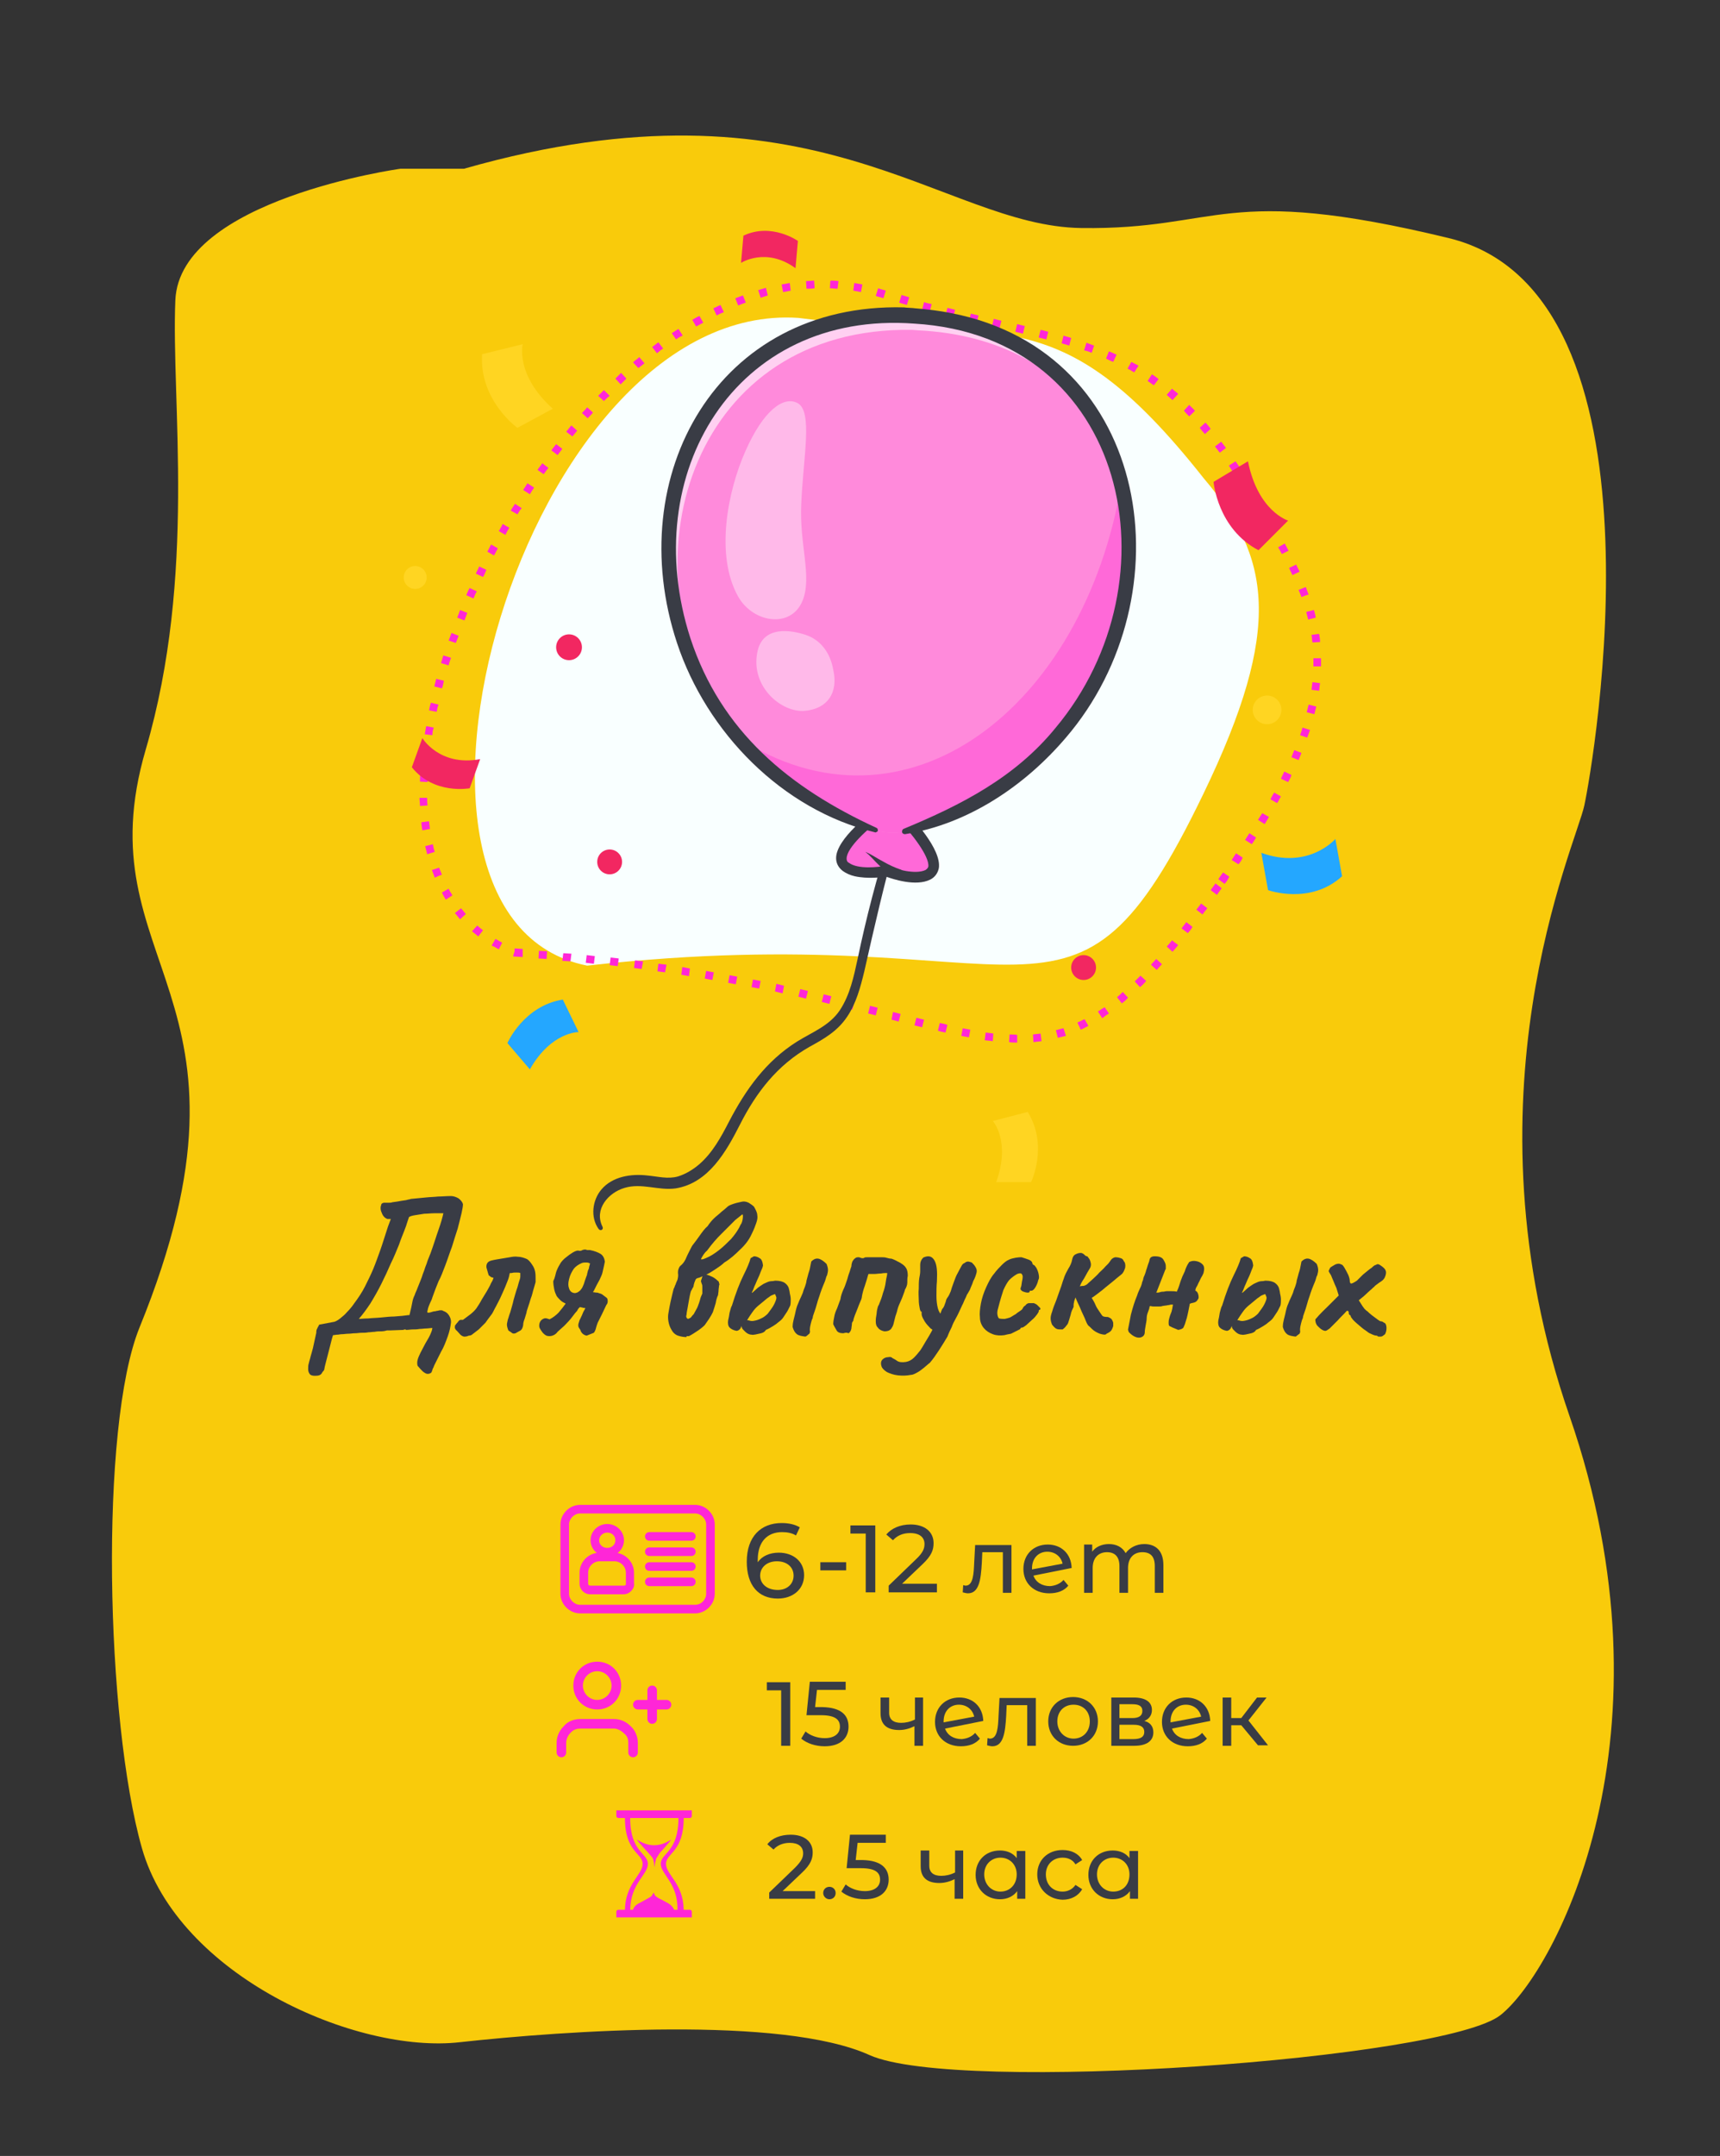 <?xml version="1.0" encoding="UTF-8"?> <!-- Generator: Adobe Illustrator 27.1.1, SVG Export Plug-In . SVG Version: 6.00 Build 0) --> <svg xmlns="http://www.w3.org/2000/svg" xmlns:xlink="http://www.w3.org/1999/xlink" id="_Слой_1_копия_" x="0px" y="0px" viewBox="0 0 360 451" style="enable-background:new 0 0 360 451;" xml:space="preserve"><rect x="0" y="0" width="360" height="451" fill="#333333" stroke="none"/> <style type="text/css"> .st0{fill:#F9CB0B;} .st1{fill:#F9FFFF;} .st2{fill:#FF26D7;} .st3{clip-path:url(#SVGID_00000126291257429741389890000013898487970952526782_);} .st4{clip-path:url(#SVGID_00000163062045358127530580000002736543345923610768_);} .st5{clip-path:url(#SVGID_00000059992834240995790780000015368908564645566849_);} .st6{fill:#393C45;} .st7{fill:#FF69D8;} .st8{fill:#FF8ADB;} .st9{opacity:0.6;} .st10{fill:#FFFFFF;} .st11{opacity:0.4;} .st12{fill:#F22761;} .st13{fill:#FFD522;} .st14{fill:#24A7FF;} </style> <path class="st0" d="M83.8,35.3c0,0-46.2,6.4-47.1,27.5s4.5,57.5-6.2,94c-13.3,45.4,27.4,50.5-1.3,120.9 c-8.4,20.7-7.1,82.2,0.5,108.9c7.6,26.7,44.8,43.1,66.6,40.6c21.8-2.4,67.4-5.6,85.7,2.7c18.3,8.2,120.5,0.9,132.1-8.4 s37.5-58.6,14.4-125.3s1.3-119.3,3.1-127.7c1.8-8.3,19.1-107.2-28.4-118.7s-47.6-1.7-76.9-2.1S170.4,14.4,97.1,35.3H83.8L83.8,35.3z "></path> <g> <path class="st1" d="M251.9,166c-28,58.1-34,25.3-129,36c-50-9.9-13.1-139.3,44.2-135.5c42.2,5.6,53.9-5.6,84.8,33.5 C265.9,116.5,268.7,131.2,251.9,166z"></path> <path class="st2" d="M212.9,218.1c-0.6,0-1.1,0-1.7-0.1l0.1-1.6c0.6,0,1.1,0,1.6,0.1L212.9,218.1L212.9,218.1z M216.3,218l-0.1-1.6 c0.5-0.1,1.1-0.1,1.6-0.2l0.2,1.6C217.4,217.9,216.9,217.9,216.3,218L216.3,218z M207.8,217.8c-0.6-0.1-1.1-0.1-1.7-0.2l0.2-1.6 c0.6,0.1,1.1,0.1,1.6,0.2L207.8,217.8L207.8,217.8z M221.4,217.1l-0.4-1.6c0.5-0.1,1-0.3,1.6-0.4l0.5,1.6 C222.5,216.8,221.9,217,221.4,217.1L221.4,217.1z M202.8,217c-0.5-0.1-1.1-0.2-1.6-0.3l0.3-1.6c0.6,0.1,1.1,0.2,1.6,0.3L202.8,217 L202.8,217z M197.9,216c-0.5-0.1-1.1-0.2-1.6-0.4l0.4-1.6c0.6,0.1,1.1,0.2,1.6,0.4L197.9,216L197.9,216z M226.2,215.4l-0.7-1.5 c0.5-0.2,1-0.5,1.5-0.7l0.8,1.4C227.2,214.9,226.7,215.2,226.2,215.4L226.2,215.4z M193,214.9l-1.6-0.4l0.4-1.6l1.6,0.4L193,214.9 L193,214.9z M188.1,213.7l-1.5-0.4l0.3-1.6l1.6,0.4L188.1,213.7L188.1,213.7z M230.7,213l-0.9-1.4c0.4-0.3,0.9-0.6,1.4-0.9l0.9,1.3 C231.6,212.3,231.2,212.6,230.7,213L230.7,213z M183.3,212.4l-1.6-0.4l0.4-1.6l1.6,0.4L183.3,212.4z M178.4,211.2l-1.6-0.4l0.4-1.6 l1.6,0.4L178.4,211.2z M173.6,210l-1.6-0.4l0.4-1.6l1.6,0.4L173.6,210L173.6,210z M234.8,209.9l-1-1.3c0.4-0.3,0.8-0.7,1.2-1.1 l1.1,1.2C235.7,209.2,235.2,209.6,234.8,209.9L234.8,209.9z M168.7,208.9l-1.6-0.4l0.4-1.6l1.6,0.4L168.7,208.9z M163.8,207.8 l-1.6-0.4l0.3-1.6l1.6,0.4L163.8,207.8L163.8,207.8z M158.9,206.8l-1.6-0.3l0.3-1.6l1.6,0.3L158.9,206.8L158.9,206.8z M238.6,206.5 l-1.1-1.2c0.4-0.4,0.8-0.8,1.2-1.2l1.2,1.1C239.4,205.8,239,206.2,238.6,206.5L238.6,206.5z M154,205.9l-1.6-0.3l0.3-1.6l1.6,0.3 L154,205.9L154,205.9z M149.1,205l-1.6-0.3l0.3-1.6l1.6,0.3L149.1,205L149.1,205z M144.2,204.2l-1.6-0.3l0.2-1.6l1.6,0.3 L144.2,204.2L144.2,204.2z M139.2,203.4l-1.6-0.2l0.2-1.6l1.7,0.2L139.2,203.4L139.2,203.4z M242.1,202.9l-1.2-1.1 c0.4-0.4,0.7-0.8,1.1-1.2l1.2,1.1C242.8,202.1,242.5,202.5,242.1,202.9L242.1,202.9z M134.3,202.7l-1.6-0.2l0.2-1.6l1.7,0.2 L134.3,202.7L134.3,202.7z M129.3,202.1l-1.7-0.2l0.2-1.6l1.7,0.2L129.3,202.1L129.3,202.1z M124.3,201.6l-1.7-0.2l0.2-1.6l1.7,0.2 L124.3,201.6z M119.4,201.1l-1.7-0.1l0.2-1.6l1.7,0.1L119.4,201.1L119.4,201.1z M114.4,200.6l-1.7-0.1l0.1-1.6l1.7,0.1L114.4,200.6 L114.4,200.6z M109.4,200.2l-1.7-0.1c-0.1,0-0.2,0-0.3-0.1l0.3-1v-0.6l1.7,0.1V200.2L109.4,200.2z M245.4,199.1l-1.2-1.1 c0.4-0.4,0.7-0.8,1.1-1.3l1.3,1C246.1,198.3,245.8,198.7,245.4,199.1L245.4,199.1z M104.4,198.6c-0.5-0.3-1-0.6-1.5-0.8l0.8-1.4 c0.5,0.3,0.9,0.5,1.4,0.8L104.4,198.6z M100.1,195.9c-0.4-0.4-0.9-0.7-1.3-1.1l1.1-1.2c0.4,0.4,0.8,0.7,1.2,1L100.1,195.9 L100.1,195.9z M248.6,195.2l-1.3-1c0.3-0.4,0.7-0.9,1-1.3l1.3,1C249.3,194.4,249,194.8,248.6,195.2L248.6,195.2z M96.3,192.3 c-0.4-0.4-0.7-0.9-1.1-1.3l1.3-1c0.3,0.4,0.7,0.8,1,1.2L96.3,192.3z M251.7,191.3l-1.3-1c0.3-0.4,0.7-0.9,1-1.3l1.3,1 C252.4,190.4,252,190.8,251.7,191.3L251.7,191.3z M93.3,188.2c-0.3-0.5-0.6-1-0.8-1.5l1.4-0.8c0.2,0.5,0.5,0.9,0.8,1.4L93.3,188.2z M254.7,187.2l-1.3-1l1-1.4l1.3,1L254.7,187.2L254.7,187.2z M256.3,184.9l-1.3-1c0.3-0.4,0.6-0.9,1-1.4l1.3,0.9 C257,184,256.7,184.5,256.3,184.9L256.3,184.9z M91,183.6c-0.2-0.5-0.4-1.1-0.6-1.6l1.5-0.5c0.2,0.5,0.4,1,0.6,1.5 C92.5,182.9,91,183.6,91,183.6z M259.2,180.8l-1.4-0.9c0.3-0.5,0.6-0.9,0.9-1.4l1.4,0.9C259.9,179.9,259.6,180.4,259.2,180.8 L259.2,180.8z M89.4,178.7c-0.1-0.6-0.3-1.1-0.4-1.7l1.6-0.4c0.1,0.5,0.2,1.1,0.4,1.6L89.4,178.7L89.4,178.7z M262,176.6l-1.4-0.9 c0.3-0.5,0.6-0.9,0.9-1.4l1.4,0.9C262.6,175.7,262.3,176.2,262,176.6L262,176.6z M88.4,173.7c-0.1-0.6-0.2-1.1-0.2-1.7l1.6-0.2 c0.1,0.6,0.1,1.1,0.2,1.6L88.4,173.7L88.4,173.7z M264.7,172.4l-1.4-0.9c0.3-0.5,0.6-0.9,0.9-1.4l1.4,0.8 C265.3,171.4,265,171.9,264.7,172.4L264.7,172.4z M87.9,168.6c0-0.6-0.1-1.1-0.1-1.7h1.6c0,0.6,0,1.1,0.1,1.6L87.9,168.6 L87.9,168.6z M267.3,168l-1.4-0.8c0.3-0.5,0.5-1,0.8-1.4l1.4,0.8C267.8,167.1,267.6,167.6,267.3,168z M89.5,163.6l-1.6-0.1 c0-0.6,0-1.1,0.1-1.7l1.6,0.1C89.6,162.5,89.5,163.1,89.5,163.6L89.5,163.6z M269.6,163.6l-1.5-0.7c0.2-0.5,0.5-1,0.7-1.5l1.5,0.7 C270.2,162.6,269.9,163.1,269.6,163.6L269.6,163.6z M271.8,159l-1.5-0.6c0.2-0.5,0.4-1,0.6-1.5l1.5,0.6 C272.2,158,272,158.5,271.8,159L271.8,159z M89.8,158.7l-1.6-0.2c0.1-0.6,0.1-1.1,0.2-1.7L90,157C90,157.6,89.9,158.1,89.8,158.7 L89.8,158.7z M273.6,154.3l-1.5-0.5c0.2-0.5,0.4-1.1,0.5-1.6l1.6,0.5C274,153.2,273.8,153.8,273.6,154.3L273.6,154.3z M90.5,153.8 l-1.6-0.2c0.1-0.6,0.2-1.1,0.3-1.7l1.6,0.3C90.6,152.7,90.5,153.2,90.5,153.8z M275.1,149.4l-1.6-0.4c0.1-0.5,0.3-1.1,0.4-1.6 l1.6,0.4C275.4,148.3,275.2,148.9,275.1,149.4z M91.4,148.9l-1.6-0.3c0.1-0.6,0.2-1.1,0.4-1.6l1.6,0.4 C91.6,147.8,91.5,148.3,91.4,148.9z M276.1,144.5l-1.6-0.2c0.1-0.6,0.1-1.1,0.2-1.6l1.6,0.2C276.2,143.3,276.2,143.9,276.1,144.5 L276.1,144.5z M92.5,144l-1.6-0.4c0.1-0.5,0.3-1.1,0.4-1.6l1.6,0.4C92.8,143,92.7,143.5,92.5,144L92.5,144z M276.5,139.4h-1.6 c0-0.2,0-0.5,0-0.8s0-0.6,0-0.9h1.6c0,0.3,0,0.6,0,0.9C276.5,138.8,276.5,139.1,276.5,139.4L276.5,139.4z M93.9,139.2l-1.6-0.5 c0.2-0.5,0.3-1.1,0.5-1.6l1.6,0.5C94.2,138.2,94,138.7,93.9,139.2z M95.4,134.5l-1.5-0.5c0.2-0.5,0.4-1.1,0.6-1.6L96,133 C95.8,133.5,95.6,134,95.4,134.5L95.4,134.5z M274.7,134.4c-0.1-0.5-0.1-1.1-0.2-1.6l1.6-0.2c0.1,0.6,0.2,1.1,0.2,1.7L274.7,134.4 L274.7,134.4z M97.2,129.8l-1.5-0.6c0.2-0.5,0.4-1,0.6-1.6l1.5,0.6C97.6,128.8,97.4,129.3,97.2,129.8L97.2,129.8z M273.8,129.6 c-0.1-0.5-0.3-1.1-0.4-1.6l1.6-0.4c0.2,0.6,0.3,1.1,0.4,1.6L273.8,129.6L273.8,129.6z M99.1,125.2l-1.5-0.7c0.2-0.5,0.4-1,0.7-1.5 l1.5,0.7C99.5,124.2,99.3,124.7,99.1,125.2L99.1,125.2z M272.4,124.9c-0.2-0.5-0.4-1-0.6-1.5l1.5-0.6c0.2,0.5,0.4,1.1,0.6,1.6 C273.9,124.3,272.4,124.9,272.4,124.9z M101.1,120.7l-1.5-0.7c0.2-0.5,0.5-1,0.7-1.5l1.5,0.7C101.6,119.7,101.4,120.2,101.1,120.7 L101.1,120.7z M270.5,120.3c-0.2-0.5-0.5-1-0.7-1.5l1.5-0.7c0.2,0.5,0.5,1,0.7,1.5L270.5,120.3L270.5,120.3z M103.4,116.2l-1.4-0.8 c0.3-0.5,0.5-1,0.8-1.5l1.4,0.8C103.9,115.3,103.6,115.8,103.4,116.2z M268.3,115.9c-0.3-0.5-0.5-1-0.8-1.4l1.4-0.8 c0.3,0.5,0.5,1,0.8,1.5L268.3,115.9L268.3,115.9z M105.8,111.9l-1.4-0.8c0.3-0.5,0.6-1,0.8-1.5l1.4,0.8 C106.3,110.9,106,111.4,105.8,111.9z M265.9,111.5c-0.3-0.5-0.5-1-0.8-1.4l1.4-0.8c0.3,0.5,0.5,1,0.8,1.5L265.9,111.5L265.9,111.5z M108.3,107.6l-1.4-0.8c0.3-0.5,0.6-1,0.9-1.4l1.4,0.9C108.9,106.6,108.6,107.1,108.3,107.6L108.3,107.6z M263.4,107.2 c-0.3-0.5-0.6-1-0.8-1.4l1.4-0.8c0.3,0.5,0.6,1,0.9,1.4L263.4,107.2L263.4,107.2z M110.9,103.4l-1.4-0.9c0.3-0.5,0.6-0.9,0.9-1.4 l1.4,0.9C111.5,102.4,111.2,102.9,110.9,103.4L110.9,103.4z M260.8,102.9c-0.3-0.5-0.6-0.9-0.9-1.4l1.4-0.9 c0.3,0.5,0.6,0.9,0.9,1.4L260.8,102.9z M113.8,99.2l-1.3-0.9c0.3-0.5,0.7-0.9,1-1.4l1.3,1C114.4,98.3,114.1,98.8,113.8,99.2 L113.8,99.2z M258.1,98.8c-0.3-0.5-0.6-0.9-0.9-1.4l1.4-0.9c0.3,0.4,0.6,0.9,1,1.4L258.1,98.8L258.1,98.8z M116.7,95.2l-1.3-1 c0.3-0.4,0.7-0.9,1-1.3l1.3,1C117.4,94.3,117,94.8,116.7,95.2L116.7,95.2z M255.3,94.7c-0.3-0.4-0.7-0.9-1-1.3l1.3-1 c0.3,0.4,0.7,0.9,1,1.3L255.3,94.7L255.3,94.7z M119.8,91.3l-1.3-1c0.4-0.4,0.7-0.9,1.1-1.3l1.2,1.1 C120.5,90.5,120.1,90.9,119.8,91.3L119.8,91.3z M252.2,90.8c-0.4-0.4-0.7-0.8-1.1-1.3l1.2-1.1c0.4,0.4,0.7,0.8,1.1,1.3L252.2,90.8z M123,87.5l-1.2-1.1c0.4-0.4,0.8-0.8,1.1-1.2l1.2,1.1C123.8,86.7,123.4,87.1,123,87.5L123,87.5z M248.9,87.1 c-0.4-0.4-0.8-0.8-1.1-1.2l1.1-1.2c0.4,0.4,0.8,0.8,1.2,1.2C250.1,86,248.9,87.1,248.9,87.1z M126.4,83.9l-1.2-1.1 c0.4-0.4,0.8-0.8,1.2-1.2l1.2,1.2C127.2,83.1,126.8,83.5,126.4,83.9z M245.4,83.7c-0.4-0.4-0.8-0.7-1.2-1.1l1.1-1.3 c0.4,0.4,0.9,0.7,1.3,1.1L245.4,83.7L245.4,83.7z M241.5,80.6c-0.4-0.3-0.9-0.6-1.3-0.9l0.9-1.4c0.5,0.3,0.9,0.6,1.4,1L241.5,80.6 L241.5,80.6z M129.9,80.4l-1.1-1.2c0.4-0.4,0.8-0.8,1.2-1.2l1.1,1.2C130.7,79.6,130.3,80,129.9,80.4L129.9,80.4z M237.4,77.9 c-0.5-0.3-0.9-0.5-1.4-0.8l0.8-1.4c0.5,0.3,1,0.5,1.5,0.8L237.4,77.9L237.4,77.9z M133.6,77l-1.1-1.2c0.4-0.4,0.9-0.7,1.3-1.1 l1.1,1.3C134.5,76.3,134,76.7,133.6,77L133.6,77z M233,75.7c-0.5-0.2-1-0.4-1.5-0.7l0.6-1.5c0.5,0.2,1,0.4,1.6,0.7L233,75.7 L233,75.7z M137.5,73.9l-1-1.3c0.4-0.3,0.9-0.7,1.3-1l1,1.3C138.3,73.2,137.9,73.6,137.5,73.9L137.5,73.9z M228.5,73.8 c-0.5-0.2-1-0.4-1.6-0.5l0.5-1.6c0.5,0.2,1.1,0.4,1.6,0.6L228.5,73.8z M223.8,72.3c-0.5-0.2-1.1-0.3-1.6-0.5l0.4-1.6 c0.5,0.2,1.1,0.3,1.6,0.5L223.8,72.3L223.8,72.3z M141.5,71l-0.9-1.3c0.5-0.3,0.9-0.6,1.4-0.9l0.9,1.4 C142.4,70.4,141.9,70.7,141.5,71z M219,71c-0.5-0.1-1.1-0.3-1.6-0.4l0.4-1.6c0.6,0.1,1.1,0.3,1.6,0.4L219,71L219,71z M214.1,69.8 l-1.6-0.4l0.4-1.6l1.6,0.4L214.1,69.8L214.1,69.8z M209.2,68.7l-1.6-0.4l0.4-1.6l1.6,0.4L209.2,68.7z M145.7,68.3l-0.8-1.4 c0.5-0.3,1-0.6,1.5-0.8l0.8,1.4C146.6,67.8,146.1,68.1,145.7,68.3L145.7,68.3z M204.4,67.6l-1.6-0.4l0.4-1.6l1.6,0.4L204.4,67.6z M199.5,66.4l-1.6-0.4l0.4-1.6l1.6,0.4L199.5,66.4L199.5,66.4z M150,66l-0.7-1.5c0.5-0.2,1-0.5,1.5-0.7l0.7,1.5 C151,65.5,150.5,65.7,150,66L150,66z M194.6,65.2c-0.5-0.1-1.1-0.3-1.6-0.4l0.4-1.6c0.5,0.2,1.1,0.3,1.6,0.4L194.6,65.2z M154.5,63.9l-0.6-1.5c0.5-0.2,1.1-0.4,1.6-0.6l0.6,1.5C155.5,63.5,155,63.7,154.5,63.9L154.5,63.9z M189.8,63.8 c-0.5-0.2-1.1-0.3-1.6-0.5l0.5-1.6c0.5,0.2,1.1,0.3,1.6,0.5L189.8,63.8L189.8,63.8z M184.9,62.4c-0.5-0.2-1.1-0.3-1.6-0.5l0.5-1.6 c0.5,0.2,1.1,0.3,1.6,0.5L184.9,62.4z M159.2,62.3l-0.5-1.6c0.5-0.2,1.1-0.3,1.6-0.5l0.4,1.6C160.2,62,159.7,62.1,159.2,62.3z M163.9,61.1l-0.3-1.6c0.6-0.1,1.1-0.2,1.7-0.3l0.2,1.6C165,60.9,164.5,61,163.9,61.1z M180.2,61.1c-0.5-0.1-1.1-0.2-1.6-0.3 l0.2-1.6c0.6,0.1,1.1,0.2,1.7,0.3L180.2,61.1L180.2,61.1z M168.8,60.4l-0.1-1.6c0.6,0,1.1-0.1,1.7-0.1l0.1,1.6 C169.9,60.4,169.4,60.4,168.8,60.4z M175.3,60.4c-0.6,0-1.1-0.1-1.6-0.1l0.1-1.6c0.6,0,1.1,0,1.7,0.1L175.3,60.4L175.3,60.4z"></path> </g> <g> <g> <g> <g> <g> <defs> <rect id="SVGID_1_" x="117" y="314.8" width="33.1" height="22.6"></rect> </defs> <clipPath id="SVGID_00000005977294944994624630000008266860575911013770_"> <use xlink:href="#SVGID_1_" style="overflow:visible;"></use> </clipPath> <g style="clip-path:url(#SVGID_00000005977294944994624630000008266860575911013770_);"> <g> <path class="st2" d="M145.5,337.5h-24.1c-2.2,0-4.1-1.9-4.1-4.1v-14.5c0-2.2,1.9-4.1,4.1-4.1h24.1c2.2,0,4.1,1.9,4.1,4.1 v14.5C149.6,335.6,147.7,337.5,145.5,337.5z M121.4,316.6c-1.2,0-2.3,1.1-2.3,2.3v14.5c0,1.2,1.1,2.3,2.3,2.3h24.1 c1.3,0,2.3-1.1,2.3-2.3v-14.5c0-1.2-1.1-2.3-2.3-2.3H121.4z"></path> <path class="st2" d="M127.1,325.6c-1.9,0-3.5-1.5-3.5-3.4s1.6-3.4,3.5-3.4s3.5,1.5,3.5,3.4S129,325.6,127.1,325.6z M127.1,320.6c-0.9,0-1.7,0.7-1.7,1.6s0.7,1.6,1.7,1.6c1,0,1.7-0.7,1.7-1.6S128.1,320.6,127.1,320.6z"></path> <path class="st2" d="M130.5,333.5h-7c-1.2,0-2.2-1-2.2-2.2V329c0-2.3,1.9-4.2,4.2-4.2h3c2.3,0,4.2,1.9,4.2,4.2v2.2 c0.1,0.5-0.1,1.1-0.5,1.5C131.8,333.2,131.2,333.5,130.5,333.5z M125.5,326.6c-1.3,0-2.4,1.1-2.4,2.4v2.3 c0,0.2,0.2,0.4,0.4,0.4h7c0.2,0,0.3,0,0.4-0.1c0.1-0.1,0.1-0.1,0.1-0.2v-0.1V329c0-1.3-1.1-2.4-2.4-2.4H125.5L125.5,326.6z"></path> <path class="st2" d="M144.7,322.3h-8.8c-0.5,0-0.9-0.4-0.9-0.9s0.4-0.9,0.9-0.9h8.8c0.5,0,0.9,0.4,0.9,0.9 S145.2,322.3,144.7,322.3z"></path> <path class="st2" d="M144.7,325.5h-8.8c-0.5,0-0.9-0.4-0.9-0.9s0.4-0.9,0.9-0.9h8.8c0.5,0,0.9,0.4,0.9,0.9 S145.2,325.5,144.7,325.5z"></path> <path class="st2" d="M144.7,328.6h-8.8c-0.5,0-0.9-0.4-0.9-0.9s0.4-0.9,0.9-0.9h8.8c0.5,0,0.9,0.4,0.9,0.9 S145.2,328.6,144.7,328.6z"></path> <path class="st2" d="M144.7,331.8h-8.8c-0.5,0-0.9-0.4-0.9-0.9s0.4-0.9,0.9-0.9h8.8c0.5,0,0.9,0.4,0.9,0.9 S145.2,331.8,144.7,331.8z"></path> </g> </g> </g> </g> </g> </g> </g> <g> <g> <g> <g> <g> <defs> <rect id="SVGID_00000136389674517289987960000013919966343472218532_" x="116.5" y="345.6" width="24" height="24"></rect> </defs> <clipPath id="SVGID_00000128480128775168110780000009116484120131297938_"> <use xlink:href="#SVGID_00000136389674517289987960000013919966343472218532_" style="overflow:visible;"></use> </clipPath> <g style="clip-path:url(#SVGID_00000128480128775168110780000009116484120131297938_);"> <g> <path class="st2" d="M132.5,367.6c-0.6,0-1-0.5-1-1v-2c0-0.6-0.1-1.4-0.9-2c-0.6-0.6-1.4-1-2.1-1h-7c-0.6,0-1.4,0.1-2.1,0.9 c-0.6,0.6-0.9,1.4-0.9,2.1v2c0,0.5-0.4,1-1,1s-1-0.5-1-1v-2c0-1.3,0.5-2.5,1.5-3.5c0.8-1,2.1-1.5,3.5-1.5h7 c1.3,0,2.5,0.5,3.5,1.5c0.9,0.8,1.5,2.1,1.5,3.5v2C133.5,367.1,133.1,367.6,132.5,367.6z"></path> <path class="st2" d="M125,357.6c-2.8,0-5-2.2-5-5s2.2-5,5-5s5,2.2,5,5S127.8,357.6,125,357.6z M125,349.6c-1.7,0-3,1.4-3,3 s1.3,3,3,3s3-1.4,3-3S126.7,349.6,125,349.6z"></path> <path class="st2" d="M136.5,360.6c-0.6,0-1-0.5-1-1v-6c0-0.5,0.4-1,1-1s1,0.5,1,1v6C137.5,360.1,137.1,360.6,136.5,360.6z"></path> <path class="st2" d="M139.5,357.6h-6c-0.6,0-1-0.5-1-1s0.4-1,1-1h6c0.6,0,1,0.5,1,1S140.1,357.6,139.5,357.6z"></path> </g> </g> </g> </g> </g> </g> </g> <g> <g> <g> <g> <g> <defs> <rect id="SVGID_00000062188134506293146390000010732766235913007010_" x="124.5" y="377.6" width="24" height="24"></rect> </defs> <clipPath id="SVGID_00000153666013845885096640000007398411470182679429_"> <use xlink:href="#SVGID_00000062188134506293146390000010732766235913007010_" style="overflow:visible;"></use> </clipPath> <g style="clip-path:url(#SVGID_00000153666013845885096640000007398411470182679429_);"> <path class="st2" d="M144.4,399.5c0.2,0,0.4,0.2,0.4,0.4v1.2H129v-1.2c0-0.2,0.2-0.4,0.4-0.4h1.4c0.1-5.5,3.7-7.3,3.7-9.6 s-3.7-2.4-3.7-9.6h-1.4c-0.2,0-0.4-0.2-0.4-0.4v-1.2h15.8v1.2c0,0.2-0.2,0.4-0.4,0.4h-1.3c0,7.2-3.7,7.3-3.7,9.6 s3.6,4,3.7,9.6H144.4z M138.3,389.9c0-2.3,3.7-2.4,3.7-9.6h-10.1c0,7.2,3.7,7.3,3.7,9.6s-3.6,4-3.7,9.6h0.6 c0.1-0.5,0.6-1.1,1.5-1.5l1.1-0.6c0.7-0.4,1.1-0.6,1.2-0.7c0.1-0.1,0.3-0.4,0.5-0.8c0.2,0.4,0.3,0.7,0.5,0.8 c0.1,0.1,0.5,0.4,1.2,0.7l1.1,0.6c0.8,0.4,1.3,1,1.5,1.5h0.7C141.9,393.9,138.3,392.1,138.3,389.9z M137.4,388.7 c-0.1,0.2-0.2,0.6-0.3,1.1c0,0.2-0.1,0.4-0.1,0.8c-0.1-0.3-0.1-0.6-0.1-0.8c-0.1-0.6-0.2-0.9-0.3-1.1s-0.4-0.5-0.9-1.1l-1-1.1 c-0.7-0.8-1.2-1.3-1.4-1.7c1.2,0.8,2.4,1.2,3.6,1.2s2.4-0.4,3.6-1.2c-0.2,0.3-0.7,0.9-1.4,1.7l-1,1.1 C137.8,388.1,137.5,388.5,137.4,388.7L137.4,388.7z"></path> </g> </g> </g> </g> </g> </g> <g> <path class="st6" d="M65.9,287.8c-0.5,0-0.9-0.1-1.1-0.4s-0.3-0.6-0.3-1s0-0.8,0.1-1.1c0.1-0.4,0.2-0.8,0.3-1.1 c0.1-0.4,0.2-0.8,0.3-1.1c0.1-0.4,0.2-0.7,0.3-1.1l0.7-3.2c0-0.3,0-0.6,0.2-0.9c0.1-0.3,0.3-0.5,0.4-0.8l3.2-0.6 c0.3-0.1,0.7-0.3,1.2-0.7c0.5-0.4,1-0.8,1.5-1.4c0.5-0.5,1-1.1,1.4-1.7c0.9-1.2,1.7-2.4,2.3-3.6c0.6-1.2,1.2-2.4,1.7-3.6 s1-2.6,1.5-4s1-3.1,1.6-4.9c0.1-0.3,0.2-0.5,0.3-0.8c0.1-0.3,0.2-0.5,0.3-0.8c-0.1,0-0.2,0-0.4,0c-0.2,0-0.3,0-0.3,0 c-0.6-0.2-1-0.7-1.2-1.3c-0.3-0.6-0.3-1.2-0.1-1.7c0-0.2,0.2-0.3,0.5-0.4c0.3,0,0.6,0,0.9,0c0.4,0,0.7,0,0.9-0.1 c0.8-0.1,1.4-0.2,1.9-0.3s0.9-0.1,1.2-0.2c0.3-0.1,0.6-0.1,0.8-0.2c1.1-0.1,2.2-0.2,3.1-0.3s1.7-0.1,2.6-0.2c0.8,0,1.7-0.1,2.7-0.1 c0.5,0,1.1,0.2,1.6,0.5c0.5,0.4,0.8,0.8,0.9,1.2c0,0.4-0.1,1-0.3,1.9c-0.2,0.9-0.5,2-0.8,3.2c-0.4,1.2-0.8,2.5-1.2,3.8 c-0.5,1.3-0.9,2.6-1.4,3.9s-0.9,2.4-1.4,3.3c-0.2,0.5-0.4,1-0.6,1.5s-0.4,1.1-0.7,1.9c-0.1,0.4-0.3,0.8-0.5,1.2 c-0.2,0.5-0.4,0.9-0.5,1.5c-0.1,0.3-0.1,0.5,0.1,0.5c0.1,0,0.3,0,0.6-0.1c0.3-0.1,0.6-0.2,0.9-0.2c0.3-0.1,0.6-0.1,0.9-0.2 c0.1,0,0.3,0,0.4,0s0.2,0,0.3,0.1c0.6,0.2,1,0.5,1.3,1s0.4,0.9,0.4,1.4c-0.1,0.9-0.3,1.9-0.7,3c-0.4,1.1-0.8,2.2-1.4,3.2 c-0.5,1-1,2-1.4,2.8c-0.1,0.2-0.1,0.3-0.2,0.5s-0.2,0.3-0.2,0.5c-0.1,0.2-0.1,0.3-0.2,0.5c-0.2,0.2-0.5,0.3-0.8,0.3s-0.6-0.2-1-0.5 c-0.3-0.3-0.7-0.7-1.1-1.2c-0.1-0.4-0.1-0.8,0-1.2c0.1-0.4,0.3-0.9,0.6-1.5c0.5-0.9,0.9-1.8,1.4-2.6c0.5-0.8,0.8-1.5,1-2.1l0.1-0.5 c-0.4,0-0.9,0.1-1.3,0.1s-0.9,0.1-1.4,0.1c-0.5,0.1-1,0.1-1.4,0.1s-0.9,0.1-1.4,0.1c-0.1-0.1-0.2-0.1-0.2-0.1c-0.1,0-0.2,0-0.4,0.1 l-2.6,0.1c-0.2,0-0.3,0-0.5,0c-0.1,0-0.2,0-0.3,0c-0.6,0.2-1.1,0.2-1.4,0.2s-0.7,0-1.2,0.1c-0.4,0-0.9,0.1-1.3,0.1 c-0.5,0.1-0.9,0.1-1.4,0.1s-0.9,0.1-1.4,0.1s-0.9,0.1-1.4,0.1s-0.9,0.1-1.4,0.1c-0.3,0-0.6,0.1-0.9,0.1s-0.6,0.1-0.9,0.1 c-0.3,0.9-0.5,1.9-0.8,3s-0.5,2-0.7,2.7c-0.2,0.8-0.3,1.2-0.3,1.3c0,0.3-0.2,0.5-0.4,0.7C67.2,287.7,66.7,287.8,65.9,287.8z M75.1,275.9c0.5,0,1.1-0.1,2-0.1c0.8-0.1,1.7-0.1,2.7-0.2s1.9-0.2,2.7-0.2c0.9-0.1,1.6-0.1,2.2-0.2s0.9-0.1,1-0.1 c0.3-1.2,0.5-2.1,0.6-2.7s0.3-1.1,0.5-1.5c0.1-0.4,0.4-0.9,0.6-1.5c0.2-0.5,0.4-1,0.6-1.5s0.4-1,0.5-1.4c0.2-0.5,0.4-1,0.5-1.4 c0.2-0.5,0.4-1,0.5-1.4c0.2-0.5,0.4-1,0.6-1.5c0.7-1.9,1.2-3.6,1.7-5s0.8-2.5,1-3.4c-0.5,0-1.2,0-1.9,0c-0.7,0-1.4,0.1-2.1,0.1 c-0.7,0.1-1.3,0.2-1.9,0.3s-1,0.2-1.3,0.4l-0.5,1.5c0,0.1-0.2,0.6-0.5,1.4s-0.7,1.7-1.1,2.9c-0.5,1.2-1,2.5-1.7,3.9 c-0.6,1.4-1.3,2.9-2,4.3s-1.5,2.8-2.3,4.1C76.7,273.9,75.9,275,75.1,275.9z"></path> <path class="st6" d="M97.1,279.6c-0.4-0.1-0.7-0.3-1-0.7c-0.3-0.3-0.5-0.6-0.7-0.7c0-0.1-0.1-0.2-0.1-0.2l-0.1-0.2 c0-0.3,0-0.5,0.1-0.6s0.2-0.3,0.5-0.6c0.2-0.3,0.4-0.5,0.6-0.5s0.4,0,0.5,0c0.5-0.4,1.1-0.8,1.6-1.2c0.5-0.4,0.9-0.8,1.2-1.2 c0.4-0.6,0.8-1.2,1.1-1.8c0.4-0.6,0.7-1.2,1.1-1.8c0.1-0.2,0.3-0.5,0.5-0.9c0.2-0.3,0.3-0.7,0.5-1s0.3-0.6,0.4-0.9 c-0.3-0.1-0.5-0.1-0.6-0.2s-0.2-0.2-0.4-0.3c-0.1-0.3-0.2-0.6-0.3-1c-0.1-0.4-0.2-0.6-0.2-0.8c0-0.7,0.3-1.1,1-1.3 c0.8-0.2,1.5-0.3,2.1-0.4s1.2-0.2,1.8-0.3c0.5-0.1,1.1-0.2,1.7-0.1c0.6,0,1.2,0.2,1.7,0.4c0.3,0.1,0.5,0.3,0.7,0.5s0.4,0.5,0.6,0.8 c0.3,0.4,0.5,0.9,0.6,1.4s0.1,1,0.1,1.4s0,0.6,0,0.8c-0.1,0.3-0.2,0.8-0.4,1.4c-0.2,0.6-0.3,1.3-0.6,2c-0.2,0.7-0.4,1.3-0.6,1.9 s-0.3,0.9-0.3,1.1c-0.1,0.4-0.3,0.9-0.4,1.3c-0.2,0.5-0.3,0.9-0.3,1.3c-0.1,0.6-0.3,1-0.7,1.2c-0.4,0.2-0.7,0.4-0.9,0.5 c-0.3,0.1-0.6,0.1-0.8-0.1c-0.2-0.2-0.5-0.3-0.7-0.5c-0.2-0.5-0.3-0.9-0.3-1.2c0-0.3,0.1-0.6,0.2-1.1c0.1-0.2,0.2-0.7,0.5-1.5 c0.2-0.8,0.5-1.6,0.7-2.6c0.3-1,0.5-1.8,0.8-2.6c0.2-0.8,0.4-1.4,0.5-1.7c0.1-0.3,0.1-0.5,0.1-0.7s0-0.4,0-0.6 c-0.2-0.1-0.5-0.1-0.8-0.1c-0.4,0-0.7,0-1,0.1c-0.1,0-0.1,0-0.2,0s-0.1,0-0.2,0c-0.1,0.5-0.2,1-0.4,1.5c-0.2,0.5-0.4,1-0.6,1.5 s-0.5,1.1-0.8,1.8c-0.3,0.7-0.7,1.4-1.1,2.2c-0.3,0.5-0.5,1-0.8,1.5c-0.3,0.4-0.6,0.8-0.9,1.2l-0.5,0.7c-0.2,0.2-0.3,0.3-0.5,0.5 s-0.4,0.4-0.5,0.5c-0.2,0.2-0.3,0.3-0.4,0.4l-1.3,1c-0.2,0.2-0.5,0.3-0.8,0.3C97.7,279.6,97.4,279.6,97.1,279.6z"></path> <path class="st6" d="M115,279.5c-0.4,0-0.7-0.1-0.8-0.2c-0.2-0.1-0.4-0.3-0.6-0.5c-0.3-0.4-0.5-0.7-0.6-0.9c-0.1-0.2-0.2-0.5-0.1-1 c0.1-0.4,0.3-0.7,0.6-0.9c0.3-0.2,0.6-0.3,0.9-0.2c0.1,0,0.2,0,0.3,0.1c0.1,0,0.2,0,0.3,0.1c0.8-0.4,1.4-0.9,1.9-1.4 c0.5-0.6,1-1.2,1.5-1.9c-0.4-0.2-0.8-0.4-1.1-0.7c-0.3-0.3-0.6-0.6-0.8-0.9c-0.2-0.4-0.4-0.9-0.5-1.4s-0.2-1.1-0.2-1.7 c0.2-0.4,0.3-0.7,0.4-1.1s0.2-0.9,0.4-1.3c0.2-0.5,0.5-1,0.8-1.5c0.3-0.4,0.7-0.8,1.1-1.1c0.5-0.4,0.9-0.7,1.4-1s0.9-0.4,1.1-0.4 c0.3,0.1,0.6,0.1,0.9-0.1c0.3-0.1,0.6-0.2,1,0c0.1,0,0.2,0,0.3,0c0.1,0,0.2,0,0.3,0c1,0.2,1.7,0.5,2.2,0.8s0.8,0.9,0.9,1.6 c-0.2,1.1-0.4,1.8-0.5,2.3s-0.4,1-0.6,1.5c-0.2,0.4-0.4,0.7-0.6,1.1s-0.4,0.8-0.6,1.2l-0.2,0.3c0.2,0,0.5,0.1,0.8,0.1 s0.4,0.1,0.4,0.1c0.4,0.1,0.7,0.2,0.9,0.4c0.3,0.2,0.5,0.4,0.8,0.6c0.1,0.1,0.2,0.3,0.2,0.7c0,0.3-0.1,0.6-0.3,0.8 c-0.3,0.6-0.6,1.3-0.9,1.9s-0.6,1.2-0.9,1.8c-0.1,0.2-0.2,0.6-0.3,0.9c-0.1,0.4-0.2,0.8-0.5,1.2c-0.2,0.1-0.3,0.1-0.5,0.2 s-0.3,0.1-0.5,0.2s-0.3,0.1-0.5,0.2c-0.6-0.1-1.1-0.5-1.3-1.1c0-0.1-0.1-0.2-0.3-0.5c-0.2-0.3-0.2-0.6-0.1-1 c0.1-0.2,0.1-0.4,0.2-0.6s0.1-0.3,0.2-0.4c0.1-0.3,0.3-0.6,0.4-0.9s0.3-0.7,0.5-1c0-0.1,0.1-0.2,0.1-0.3h-0.2c-0.2,0-0.3,0-0.5-0.1 c-0.1,0-0.3,0-0.4-0.1c-0.1,0.1-0.2,0.2-0.3,0.3c-0.1,0.1-0.2,0.3-0.3,0.5c-0.3,0.3-0.6,0.7-0.9,1.1s-0.6,0.8-0.9,1.1 c-0.5,0.5-0.9,1-1.3,1.3c-0.3,0.3-0.7,0.6-1,0.9C116.3,279.2,115.6,279.5,115,279.5z M120.4,270.5c0.3-0.1,0.5-0.1,0.7-0.3 c0.2-0.1,0.4-0.3,0.6-0.6c0.2-0.2,0.3-0.6,0.5-1c0.1-0.4,0.3-0.9,0.5-1.5c0.1-0.2,0.2-0.5,0.2-0.7c0.1-0.2,0.1-0.5,0.2-0.7 s0.2-0.4,0.2-0.7c0.1-0.2,0.1-0.4,0.2-0.7c-0.2-0.1-0.4-0.2-0.8-0.2c-0.3,0-0.6,0-0.9,0.1c-0.7,0.3-1.3,0.7-1.7,1.2 c-0.4,0.6-0.8,1.3-1,2.2c-0.2,0.8-0.2,1.4,0,1.9C119.3,270.2,119.8,270.5,120.4,270.5z"></path> <path class="st6" d="M143.7,279.7c-0.6,0-1.2-0.1-1.8-0.3c-0.6-0.2-1.1-0.7-1.4-1.3c-0.3-0.5-0.5-1.1-0.6-1.7s-0.1-1.2,0-1.7 c0.3-1.8,0.6-3.1,0.8-3.9s0.3-1.3,0.4-1.4c0.1-0.1,0.1-0.4,0.3-0.7c0.1-0.4,0.3-0.7,0.4-1c0.1-0.4,0.2-0.9,0.1-1.4 c0-0.2,0-0.5,0.1-0.8s0.2-0.5,0.4-0.7c0.5-0.4,0.8-0.8,1.1-1.4c0.1-0.2,0.2-0.5,0.4-0.9s0.4-0.8,0.6-1.2c0.2-0.4,0.4-0.8,0.6-1 c0.4-0.5,0.9-1.2,1.4-1.9c0.5-0.7,1-1.4,1.6-1.9c0.4-0.6,0.8-1.1,1.3-1.6s1.1-0.9,1.6-1.4c0.5-0.4,1-0.8,1.3-1.1 c0.2-0.2,0.7-0.4,1.3-0.6s1.2-0.3,1.6-0.4c0.4-0.1,0.9-0.1,1.5,0.2c0.5,0.3,0.9,0.6,1.1,0.8c0.4,0.7,0.7,1.3,0.7,1.8 c0.1,0.5,0,1-0.2,1.6c-0.2,0.6-0.5,1.4-1,2.4c-0.5,1.1-1.3,2.2-2.4,3.2c-1,1-2.1,2-3.3,2.7c-0.5,0.5-1.1,0.9-1.7,1.3 c-0.6,0.4-1.2,0.8-1.8,1.1c-0.4,0.2-0.7,0.4-1.1,0.5c-0.4,0.2-0.7,0.3-1.1,0.4c-0.2,0.1-0.3,0.2-0.4,0.5c-0.1,0.2-0.2,0.5-0.3,0.9 c0,0.2-0.1,0.5-0.2,0.6c-0.1,0.2-0.2,0.3-0.2,0.4c-0.1,0.1-0.2,0.3-0.3,0.7c-0.1,0.4-0.2,0.9-0.3,1.5s-0.2,1.1-0.3,1.7 c-0.1,0.5-0.2,1-0.2,1.3c-0.1,0.3-0.1,0.5,0,0.6c0,0.1,0.1,0.2,0.3,0.3c0.3-0.1,0.5-0.2,0.7-0.4c0.1-0.2,0.3-0.4,0.5-0.6 c0.2-0.4,0.4-0.7,0.6-1.1c0.2-0.3,0.3-0.7,0.5-1.2c0.1-0.3,0.2-0.6,0.3-1s0.3-0.7,0.4-1c0-0.6,0-1,0-1.3s0-0.5-0.1-0.7 s-0.1-0.4-0.2-0.6c0.2-0.7,0.4-1.2,0.5-1.3c0.2-0.1,0.3-0.2,0.5-0.1c0.5,0.1,1,0.3,1.4,0.5s0.8,0.5,1.1,0.8 c0.2,0.1,0.3,0.3,0.3,0.5c0.1,0.2,0.1,0.4,0,0.5c0,0.3-0.1,0.7-0.1,1c0,0.4-0.1,0.7-0.1,1c-0.2,0.4-0.4,1-0.5,1.7 c-0.2,0.7-0.4,1.3-0.6,1.9c-0.2,0.4-0.4,0.8-0.8,1.4c-0.4,0.6-0.7,1-0.9,1.3c-0.4,0.4-0.9,0.8-1.5,1.2c-0.6,0.4-1.2,0.8-1.8,1.1 h-0.5L143.7,279.7L143.7,279.7z M146.7,263.4c0.2,0.1,0.3,0,0.5,0c0.2-0.1,0.3-0.1,0.5-0.2c1-0.4,1.9-1,2.8-1.7 c0.9-0.7,1.7-1.5,2.5-2.3c0.7-0.8,1.2-1.5,1.6-2.2c0.2-0.3,0.3-0.7,0.6-1.1c0.2-0.5,0.3-1,0.3-1.6l-0.1-0.3c-0.5,0.4-1,0.8-1.5,1.2 c-0.5,0.5-1.1,1.1-1.8,1.8c-0.3,0.3-0.6,0.6-1.1,1.1s-1,1-1.5,1.6s-1,1.2-1.5,1.9C147.4,262.1,147,262.8,146.7,263.4z"></path> <path class="st6" d="M159.3,278.9c-0.9,0.2-1.6,0.4-2,0.3c-0.4,0-0.9-0.2-1.3-0.6c-0.1-0.1-0.3-0.3-0.5-0.5s-0.3-0.5-0.3-0.9 c0-0.2,0.1-0.4,0.3-0.7c0.3-0.3,0.6-0.4,1.2-0.3c0.3,0.1,0.6,0.2,1.1,0.1s0.9-0.2,1.5-0.5c0.5-0.2,1-0.6,1.4-1 c0.5-0.7,1-1.3,1.3-1.9s0.5-1.1,0.5-1.4c0-0.2-0.1-0.3-0.1-0.4c-0.1-0.1-0.1-0.3-0.2-0.4c-0.5,0.2-0.9,0.3-1.2,0.6 c-0.3,0.2-0.6,0.4-0.8,0.6c-0.8,0.7-1.5,1.2-1.9,1.6s-0.7,0.8-0.9,1.1c-0.2,0.3-0.5,0.7-0.8,1.2c-0.2,0.4-0.5,0.7-0.8,1 s-0.5,0.5-0.6,0.6c-0.2,0.6-0.5,0.9-1,1c-0.7-0.1-1.2-0.4-1.5-0.7c-0.3-0.3-0.4-0.9-0.3-1.5c0.1-0.4,0.2-0.9,0.3-1.6 c0.2-0.7,0.3-1.2,0.5-1.5c0.8-2.6,1.6-4.7,2.4-6.3c0.8-1.6,1.3-2.8,1.5-3.6l0.7-0.4c0.5,0,0.9,0.2,1.2,0.4c0.4,0.2,0.6,0.7,0.7,1.5 c0,0.1-0.1,0.5-0.3,0.9s-0.4,1.1-0.7,1.7s-0.5,1.2-0.8,1.8c-0.2,0.6-0.4,1-0.5,1.2s0,0.2,0.2,0s0.6-0.5,1-0.9 c0.4-0.3,0.7-0.5,1-0.7s0.6-0.3,0.8-0.4c0.4-0.2,0.8-0.3,1.1-0.3c0.4,0,0.6-0.1,0.8-0.1c0.9,0,1.6,0.2,2,0.5s0.7,0.7,0.8,1.1 s0.2,0.8,0.2,1c0.1,0.4,0.2,0.9,0.2,1.3s0,0.9-0.1,1.3c-0.1,0.2-0.3,0.6-0.5,1s-0.6,0.9-0.9,1.4c-0.3,0.5-0.7,0.8-1.1,1.1 c-0.2,0.2-0.6,0.5-1.1,0.8s-1,0.6-1.5,0.8C160,278.7,159.6,278.8,159.3,278.9z M168.6,279.6c-0.8-0.1-1.4-0.2-1.8-0.5 c-0.4-0.3-0.7-0.8-0.9-1.5c0-0.6,0.1-1.1,0.2-1.5c0.1-0.4,0.2-0.8,0.3-1.2c0.2-1,0.4-1.7,0.6-2.1c0.2-0.5,0.4-1,0.7-1.6 c0.1-0.3,0.3-0.6,0.4-1c0.1-0.4,0.3-0.8,0.4-1.1c0.1-0.4,0.3-0.8,0.3-1.2c0.1-0.4,0.2-0.7,0.3-1.1c0.1-0.5,0.3-0.9,0.4-1.4 c0.1-0.5,0.2-1,0.3-1.5c0.5-0.5,1-0.7,1.5-0.6s1.1,0.5,1.7,1.1c0.2,0.5,0.3,0.9,0.3,1.3c0,0.3-0.1,0.7-0.2,1.1 c-0.1,0.1-0.2,0.4-0.3,0.8s-0.3,0.8-0.5,1.3s-0.4,1-0.6,1.6c-0.2,0.7-0.5,1.4-0.7,2.2c-0.2,0.7-0.4,1.4-0.6,1.9 c-0.2,0.5-0.3,0.9-0.3,1.1c-0.2,0.4-0.3,0.8-0.4,1.2c-0.1,0.4-0.2,0.8-0.2,1.4c0.1,0.2,0,0.5-0.1,0.7 C169.2,279.1,169,279.4,168.6,279.6z"></path> <path class="st6" d="M176.5,278.9c-0.7,0-1.2-0.2-1.4-0.6s-0.5-0.8-0.7-1.3c0-0.5,0.1-1,0.2-1.5c0.1-0.6,0.3-1.2,0.6-1.8 c0.2-0.6,0.5-1.3,0.7-1.9c0.1-0.7,0.3-1.3,0.6-2c0.3-0.6,0.5-1.2,0.7-1.8c0.2-0.5,0.3-1.1,0.5-1.6s0.3-1,0.5-1.5 c0-0.4,0.1-0.7,0.2-1c0.2-0.3,0.3-0.5,0.6-0.7c0.2-0.2,0.5-0.2,0.8-0.2c0.3,0.1,0.5,0.2,0.7,0.2c0.1,0,0.3,0,0.4-0.1 c0.1-0.1,0.4-0.1,0.9-0.1c0.4,0,0.9,0,1.4,0s0.9,0,1.1,0c0.5,0,0.9,0,1.2,0.1c0.4,0.1,0.7,0.2,1.1,0.2c0.6,0.2,1.1,0.5,1.7,0.8 c0.5,0.3,1,0.6,1.3,1.1c0.3,0.4,0.4,1,0.4,1.7c-0.1,0.4-0.1,0.8-0.1,1.4c0,0.5-0.2,1-0.5,1.5c0,0.2-0.2,0.6-0.4,1.2 s-0.5,1.2-0.8,1.9c-0.3,0.7-0.4,1.2-0.5,1.6c-0.1,0.2-0.1,0.4-0.2,0.6c-0.1,0.2-0.1,0.4-0.2,0.7c-0.1,0.4-0.2,0.8-0.3,1.2 c-0.1,0.4-0.3,0.7-0.5,1c-0.4,0.4-0.8,0.5-1.4,0.5c-0.5-0.1-1-0.3-1.3-0.7c-0.4-0.4-0.5-0.8-0.5-1.4c0-0.2,0-0.6,0.1-1.1 s0.1-1,0.2-1.4c0.1-0.3,0.1-0.5,0.2-0.7c0.1-0.2,0.2-0.3,0.2-0.4c0.3-0.7,0.6-1.5,0.8-2.3c0.3-0.8,0.5-1.6,0.6-2.4s0.3-1.3,0.3-1.8 c-0.4,0-0.8,0-1.3,0.1c-0.5,0-1,0.1-1.4,0.1s-0.7,0-0.9,0s-0.3,0-0.3,0s-0.1,0.1-0.1,0.2c-0.2,0.7-0.4,1.4-0.7,2.3 c-0.3,0.8-0.5,1.6-0.6,2.2c0,0.2-0.1,0.6-0.3,1c-0.2,0.5-0.4,0.9-0.6,1.5c-0.2,0.5-0.4,1-0.6,1.5c-0.2,0.5-0.3,0.9-0.3,1.1 c-0.2,0.2-0.3,0.4-0.3,0.7c0,0.3-0.1,0.6-0.1,0.9c-0.1,0.5-0.3,0.8-0.6,1C177.2,278.7,176.9,278.8,176.5,278.9z"></path> <path class="st6" d="M190.7,287.6c-1,0.2-1.9,0.2-2.8,0.1c-0.9-0.1-1.7-0.4-2.3-0.7c-0.6-0.4-1-0.8-1.1-1.2 c-0.2-0.6-0.1-1.1,0.2-1.4s0.7-0.5,1.2-0.5c0.5-0.1,0.7,0,0.9,0.2c0.2,0.1,0.6,0.3,1,0.6c0.5,0.3,1.1,0.3,1.8,0.2 c0.6-0.1,1.2-0.4,1.7-0.9s0.9-1,1.3-1.5c0.2-0.3,0.6-0.9,1.1-1.8c0.5-0.8,1.1-1.8,1.6-2.8c0.6-1,1-2,1.4-2.8 c0.1-0.2,0.2-0.5,0.3-0.8s0.2-0.5,0.4-0.7c0.2-0.3,0.3-0.6,0.4-0.9c0.1-0.3,0.2-0.5,0.2-0.6s0.1-0.4,0.4-0.8s0.4-0.8,0.6-1.2 c0.1-0.4,0.3-1,0.6-1.8s0.5-1.4,0.8-1.9c0.3-0.6,0.6-1.1,0.8-1.5s0.4-0.6,0.7-0.7c0.2-0.2,0.5-0.3,0.7-0.3s0.5,0.1,0.8,0.2 c0.3,0.3,0.6,0.6,0.8,1c0.2,0.3,0.3,0.7,0.2,1.1s-0.3,1.1-0.7,1.8c-0.2,0.7-0.5,1.2-0.7,1.8c-0.3,0.5-0.5,0.9-0.6,1 c-0.1,0.3-0.3,0.7-0.5,1.1s-0.3,0.8-0.5,1.1c-0.5,1.1-0.9,2-1.3,2.7c-0.4,0.7-0.7,1.3-0.9,1.9c-0.3,0.6-0.6,1.2-0.9,2 c-0.6,1-1.2,2-1.8,2.9s-1.2,1.8-1.9,2.6c-0.3,0.2-0.7,0.6-1.2,1s-1,0.8-1.6,1.1C191.6,287.3,191.1,287.6,190.7,287.6z M195.8,278.4 c-0.4-0.1-0.9-0.3-1.3-0.8c-0.5-0.5-0.9-1-1.2-1.6c-0.3-0.5-0.4-0.9-0.4-1.1c0-0.1,0-0.3,0-0.5c-0.2,0-0.3-0.2-0.4-0.7 c-0.1-0.5-0.2-1.1-0.2-1.8c0-0.7-0.1-1.5,0-2.3c0-0.8,0-1.5,0.1-2.2c0.1-0.5,0.2-1,0.2-1.5c0-0.6,0-1,0-1.3c0-0.4,0.1-0.8,0.3-1.1 c0.2-0.3,0.4-0.5,0.5-0.5c1-0.4,1.7-0.2,2.2,0.7c0.5,0.9,0.6,2.3,0.5,4.3c-0.1,1.1-0.1,2.1-0.1,3.1s0.1,1.8,0.3,2.6 c0.2,0.7,0.5,1.2,1,1.5c0.2,0.1,0.3,0.3,0.2,0.7c-0.1,0.4-0.2,0.7-0.4,1.1s-0.4,0.7-0.6,1C196.2,278.3,196,278.4,195.8,278.4z"></path> <path class="st6" d="M210.2,279.3c-0.8,0.1-1.6,0.1-2.4-0.2c-0.8-0.3-1.4-0.7-1.9-1.3c-0.5-0.6-0.8-1.4-0.8-2.2 c-0.1-0.8,0-1.8,0.2-2.9s0.6-2.3,1.1-3.4s1-2.1,1.7-2.9c0.5-0.7,1.1-1.3,1.6-1.8s1-0.9,1.5-1.1c0.4-0.2,0.9-0.3,1.4-0.4 c0.6-0.1,0.9-0.1,1.2-0.1c0.4,0.1,0.9,0.3,1.5,0.5c0.5,0.2,0.8,0.5,0.8,0.9l0.2,0.2c0.2,0,0.3,0.2,0.6,0.6c0.2,0.4,0.4,0.8,0.5,1.4 c0.1,0.5,0.1,0.9-0.1,1.2c-0.1,0.5-0.3,1-0.6,1.5s-0.6,0.7-0.8,0.7c-0.1,0-0.2,0-0.3,0s-0.1,0.1-0.1,0.2s-0.1,0.2-0.4,0.2 c-0.3,0-0.6-0.1-0.9-0.2c-0.3-0.1-0.5-0.3-0.6-0.5c0-0.1,0-0.3,0.1-0.5s0.1-0.6,0.2-1.1c0.2-0.8,0.2-1.3,0-1.5 c-0.1-0.3-0.5-0.3-1-0.1c-0.7,0.4-1.2,0.8-1.7,1.3c-0.4,0.5-0.8,1.2-1.2,2.1c-0.3,0.9-0.7,2.2-1.1,3.8c-0.2,0.6-0.2,1.1-0.1,1.5 c0.1,0.4,0.2,0.5,0.3,0.6c0.4,0.1,0.8,0.1,1.2,0.1c0.5-0.1,0.8-0.2,1.1-0.3c0.4-0.2,0.8-0.5,1.2-0.7c0.3-0.3,0.7-0.5,1.1-0.8 c0.1-0.1,0.3-0.2,0.4-0.5c0.1-0.2,0.3-0.4,0.5-0.5c0.2-0.3,0.5-0.5,0.8-0.5s0.7,0,1,0c0.2,0.1,0.5,0.2,0.7,0.4s0.4,0.4,0.6,0.6 c0.1,0.2,0.1,0.3-0.1,0.4c-0.1,0-0.2,0.1-0.2,0.2c0.1,0.1-0.1,0.4-0.3,0.7c-0.3,0.4-0.6,0.8-1.1,1.2c-0.4,0.4-0.9,0.8-1.2,1.1 c-0.4,0.3-0.7,0.5-0.8,0.5c-0.3,0-0.4,0.1-0.4,0.2s-0.2,0.2-0.6,0.4c-0.4,0.2-0.8,0.4-1.4,0.7C211,279.1,210.6,279.2,210.2,279.3z"></path> <path class="st6" d="M230.2,279c-0.5-0.2-0.9-0.4-1.3-0.7c-0.4-0.3-0.7-0.7-1.1-1c-0.1-0.1-0.3-0.4-0.5-0.9s-0.4-1-0.7-1.6 s-0.5-1.2-0.8-1.8c-0.3-0.6-0.5-1.1-0.7-1.6c-0.1,0.4-0.3,0.7-0.3,1c-0.1,0.3-0.1,0.7-0.1,1c-0.2,0.4-0.5,1-0.6,1.6 c-0.2,0.6-0.3,1.1-0.4,1.3c-0.1,0.4-0.2,0.7-0.5,1c-0.2,0.3-0.5,0.6-0.8,0.8c-0.6,0-1,0-1.2-0.1c-0.3-0.1-0.6-0.4-1-0.9 c-0.2-0.5-0.3-0.9-0.3-1.3s0.1-0.8,0.2-1.1c0.1-0.2,0.2-0.7,0.5-1.5c0.3-0.7,0.6-1.5,0.9-2.4c0.3-0.9,0.6-1.6,0.8-2.3 c0.2-0.7,0.4-1.1,0.4-1.2c0.2-0.6,0.5-1.2,0.9-1.9c0.4-0.6,0.7-1.3,0.8-1.9c0.1-0.5,0.3-0.9,0.7-1.1s0.7-0.3,1.1-0.3 c0.4,0,0.7,0.3,1,0.6c0.1,0,0.2,0.1,0.3,0.1s0.2,0.1,0.3,0.3c0.3,0.3,0.4,0.7,0.5,1.1s0,0.9-0.3,1.3c-0.3,0.5-0.6,1-0.8,1.4 s-0.4,0.7-0.6,1c-0.2,0.3-0.4,0.7-0.6,1.2c0.3-0.1,0.5-0.1,0.7-0.1s0.4-0.1,0.6-0.2c0.2-0.1,0.4-0.3,0.6-0.5 c0.2-0.2,0.5-0.4,0.9-0.8s0.9-0.8,1.3-1.3c0.5-0.5,0.9-0.8,1.2-1.2c0.3-0.3,0.5-0.5,0.6-0.6c0.2-0.2,0.4-0.5,0.6-0.8 c0.2-0.3,0.5-0.5,0.9-0.6c0.5,0,0.9,0.1,1.2,0.2s0.5,0.3,0.6,0.6c0.3,0.3,0.4,0.8,0.3,1.4c-0.2,0.6-0.4,1.1-0.8,1.4 c-0.5,0.4-1,0.8-1.7,1.4s-1.4,1.1-2.2,1.8c-0.8,0.6-1.5,1.2-2.3,1.7c0.3,0.5,0.6,1,0.8,1.5s0.5,0.9,0.7,1.2c0.3,0.4,0.5,0.8,0.7,1 c0.1,0.2,0.5,0.3,1.2,0.3c0.5,0.2,0.8,0.4,0.9,0.7c0.1,0.2,0.2,0.4,0.2,0.6s0,0.4,0,0.6c-0.1,0.3-0.2,0.6-0.4,0.9s-0.6,0.5-1,0.7 C231.4,279.3,230.9,279.2,230.2,279z"></path> <path class="st6" d="M248.9,264c0.4-0.2,0.9-0.3,1.4-0.2c0.6,0.1,1,0.3,1.4,0.7c0.4,0.4,0.4,1,0.2,1.8c-0.1,0.2-0.2,0.5-0.4,0.8 s-0.3,0.6-0.5,1c-0.2,0.3-0.3,0.7-0.5,1s-0.3,0.6-0.3,0.8v0.1c0.3,0.1,0.5,0.4,0.6,0.8s0.1,0.8,0,0.9c-0.2,0.3-0.3,0.5-0.5,0.6 c-0.1,0.1-0.4,0.2-0.9,0.3c-0.1,0-0.2,0.1-0.3,0.1s-0.1,0.1-0.1,0.2c-0.1,0.5-0.2,1-0.3,1.5s-0.2,0.9-0.3,1.3s-0.3,0.9-0.4,1.3 c-0.1,0.2-0.2,0.5-0.3,0.7s-0.5,0.4-1.1,0.5c-0.5-0.2-0.9-0.4-1.2-0.5c-0.2-0.1-0.4-0.2-0.6-0.3c-0.2-0.1-0.2-0.4-0.2-0.8 s0.1-0.8,0.2-1.1c0.1-0.4,0.3-0.8,0.4-1.1c0.1-0.3,0.2-0.8,0.3-1.5c-0.3,0-0.6,0-0.8,0.1c-0.3,0-0.5,0.1-0.7,0.1s-0.5,0.1-0.7,0.1 c-0.2,0.1-0.5,0.1-0.7,0.1s-0.3,0-0.5,0s-0.4,0-0.6,0c-0.2,0-0.4,0-0.7-0.1l-0.2,0.1c0,0.3-0.1,0.6-0.3,1.1s-0.3,0.9-0.3,1.4 c0,0.4-0.1,0.8-0.2,1.4c-0.1,0.6-0.2,1.1-0.2,1.5c0,0.6-0.4,1-1,1.1s-1.4-0.2-2.2-1c-0.1-0.1-0.2-0.2-0.2-0.3 c0-0.1-0.1-0.2-0.1-0.4l0.6-3.1c0.1-0.4,0.2-0.7,0.3-1.1c0.1-0.3,0.2-0.7,0.3-1c0.2-0.6,0.4-1.2,0.7-1.9c0.2-0.7,0.5-1.2,0.7-1.7 c0.1-0.1,0.1-0.3,0.2-0.5c0.1-0.2,0.1-0.5,0.2-0.7c0.1-0.2,0.2-0.5,0.2-0.7c0.1-0.2,0.1-0.4,0.2-0.5c0.1-0.3,0.3-0.7,0.4-1.2 c0.2-0.5,0.3-1,0.5-1.5s0.2-0.7,0.2-0.7c0.1-0.3,0.2-0.5,0.5-0.6c0.2-0.1,0.5-0.1,0.6-0.1c0.9,0,1.5,0.2,1.8,0.7s0.5,0.9,0.5,1.3 c0,0.2,0,0.3,0,0.5s0,0.2-0.1,0.3l-1.8,4.6l-0.1,0.2c0.3,0,0.6,0,0.8-0.1c0.3-0.1,0.6-0.1,0.8-0.1c0.1,0,0.3-0.1,0.6-0.1s0.6,0,1,0 s0.7,0,1.1,0.1c0.4-0.8,0.6-1.6,0.8-2.2s0.5-1.3,0.9-2.1c0-0.1,0.1-0.3,0.2-0.6C248.5,264.6,248.7,264.3,248.9,264z"></path> <path class="st6" d="M261.9,278.9c-0.9,0.2-1.6,0.4-2,0.3c-0.4,0-0.9-0.2-1.3-0.6c-0.1-0.1-0.3-0.3-0.5-0.5s-0.3-0.5-0.3-0.9 c0-0.2,0.1-0.4,0.3-0.7c0.3-0.3,0.6-0.4,1.2-0.3c0.3,0.1,0.6,0.2,1.1,0.1s0.9-0.2,1.5-0.5c0.5-0.2,1-0.6,1.4-1 c0.5-0.7,1-1.3,1.3-1.9s0.5-1.1,0.5-1.4c0-0.2-0.1-0.3-0.1-0.4c-0.1-0.1-0.1-0.3-0.2-0.4c-0.5,0.2-0.9,0.3-1.2,0.6 c-0.3,0.2-0.6,0.4-0.8,0.6c-0.8,0.7-1.5,1.2-1.9,1.6s-0.7,0.8-0.9,1.1c-0.2,0.3-0.5,0.7-0.8,1.2c-0.2,0.4-0.5,0.7-0.8,1 s-0.5,0.5-0.6,0.6c-0.2,0.6-0.5,0.9-1,1c-0.7-0.1-1.2-0.4-1.5-0.7c-0.3-0.3-0.4-0.9-0.3-1.5c0.1-0.4,0.2-0.9,0.3-1.6 c0.2-0.7,0.3-1.2,0.5-1.5c0.8-2.6,1.6-4.7,2.4-6.3c0.8-1.6,1.3-2.8,1.5-3.6l0.7-0.4c0.5,0,0.9,0.2,1.2,0.4c0.4,0.2,0.6,0.7,0.7,1.5 c0,0.1-0.1,0.5-0.3,0.9c-0.2,0.5-0.4,1.1-0.7,1.7c-0.3,0.6-0.5,1.2-0.8,1.8c-0.2,0.6-0.4,1-0.5,1.2s0,0.2,0.2,0s0.6-0.5,1-0.9 c0.4-0.3,0.7-0.5,1-0.7s0.6-0.3,0.8-0.4c0.4-0.2,0.8-0.3,1.1-0.3c0.4,0,0.6-0.1,0.8-0.1c0.9,0,1.6,0.2,2,0.5s0.7,0.7,0.8,1.1 c0.1,0.4,0.2,0.8,0.2,1c0.1,0.4,0.2,0.9,0.2,1.3s0,0.9-0.1,1.3c-0.1,0.2-0.3,0.6-0.5,1s-0.6,0.9-0.9,1.4s-0.7,0.8-1.1,1.1 c-0.2,0.2-0.6,0.5-1.1,0.8s-1,0.6-1.5,0.8C262.6,278.7,262.2,278.8,261.9,278.9z M271.2,279.6c-0.8-0.1-1.4-0.2-1.8-0.5 s-0.7-0.8-0.9-1.5c0-0.6,0.1-1.1,0.2-1.5s0.2-0.8,0.3-1.2c0.2-1,0.4-1.7,0.6-2.1c0.2-0.5,0.4-1,0.7-1.6c0.1-0.3,0.3-0.6,0.4-1 s0.3-0.8,0.4-1.1c0.1-0.4,0.3-0.8,0.3-1.2c0.1-0.4,0.2-0.7,0.3-1.1c0.1-0.5,0.3-0.9,0.4-1.4s0.2-1,0.3-1.5c0.5-0.5,1-0.7,1.5-0.6 s1.1,0.5,1.7,1.1c0.2,0.5,0.3,0.9,0.3,1.3c0,0.3-0.1,0.7-0.2,1.1c-0.1,0.1-0.2,0.4-0.3,0.8c-0.1,0.4-0.3,0.8-0.5,1.3 s-0.4,1-0.6,1.6c-0.2,0.7-0.5,1.4-0.7,2.2c-0.2,0.7-0.4,1.4-0.6,1.9s-0.3,0.9-0.3,1.1c-0.2,0.4-0.3,0.8-0.4,1.2 c-0.1,0.4-0.2,0.8-0.2,1.4c0.1,0.2,0,0.5-0.1,0.7C271.8,279.1,271.5,279.4,271.2,279.6z"></path> <path class="st6" d="M289,279.6c-0.1,0-0.3,0-0.4,0c-0.2,0-0.3-0.1-0.4-0.2c-0.1,0-0.3,0-0.6-0.1c-0.3-0.1-0.5-0.2-0.7-0.3 c-0.3-0.1-0.6-0.3-1.1-0.7c-0.5-0.3-0.9-0.7-1.4-1.1s-0.9-0.8-1.2-1.1c-0.3-0.4-0.5-0.6-0.5-0.8c0-0.1-0.1-0.2-0.2-0.2 c-0.2-0.2-0.2-0.3-0.2-0.5c0-0.3-0.1-0.4-0.4-0.4c-0.7,0.8-1.4,1.4-1.9,2c-0.8,0.8-1.3,1.3-1.7,1.7c-0.4,0.3-0.7,0.5-0.9,0.5 s-0.5-0.1-0.8-0.3c-0.3-0.2-0.6-0.5-0.9-0.8c-0.3-0.4-0.4-0.8-0.4-1.3c1.1-1.3,2.1-2.2,2.8-2.9l2.1-2.1l-0.5-1.6 c-0.2-0.4-0.4-0.9-0.6-1.4s-0.4-0.9-0.5-1.2c-0.3-0.5-0.5-0.8-0.5-0.9s0.1-0.3,0.3-0.7c0.2-0.2,0.6-0.4,1.1-0.7 c0.5-0.2,0.9-0.2,1.2,0c0.2,0,0.4,0.2,0.7,0.7c0.3,0.5,0.5,0.9,0.8,1.5c0.2,0.5,0.3,0.9,0.3,1.1c0,0.4,0.1,0.7,0.3,0.7 c0.2,0,0.6-0.2,1.2-0.6c0.3-0.3,0.7-0.7,1.1-1.1c0.1-0.1,0.3-0.3,0.7-0.6c0.4-0.3,0.8-0.7,1.3-1c0.4-0.4,0.7-0.6,0.9-0.6 c0.2-0.2,0.5-0.2,0.8,0s0.6,0.4,0.9,0.7c0.3,0.3,0.4,0.6,0.4,0.9s-0.1,0.7-0.3,1.1c-0.2,0.4-0.6,0.7-1.1,1 c-0.5,0.4-0.9,0.6-1.1,0.9c-0.3,0.2-0.5,0.5-0.8,0.7c-0.3,0.3-0.7,0.6-1.3,1.2l-1.1,0.9l0.7,1.1c0.1,0.2,0.3,0.4,0.5,0.7 c0.2,0.2,0.4,0.4,0.6,0.5c0.2,0.2,0.5,0.5,0.9,0.8s0.8,0.6,1.2,0.9s0.6,0.4,0.7,0.4s0.2,0,0.4,0.1c0.1,0.1,0.3,0.2,0.5,0.3 c0.2,0.2,0.3,0.6,0.3,1c0,0.5-0.1,0.9-0.3,1.3C289.5,279.4,289.3,279.6,289,279.6z"></path> </g> <path class="st6" d="M211.7,323.1v10.1h-1.8v-8.5h-4.3l-0.1,2.2c-0.2,3.6-0.6,6.4-2.9,6.4c-0.3,0-0.7-0.1-1.1-0.2l0.1-1.5 c0.2,0,0.3,0.1,0.5,0.1c1.6,0,1.7-2.5,1.8-4.8l0.2-3.7h7.6V323.1z"></path> <path class="st6" d="M222.6,330.5l1,1.2c-0.9,1.1-2.3,1.6-4,1.6c-3.2,0-5.4-2.1-5.4-5.1s2.1-5.1,5.1-5.1c2.8,0,4.9,1.9,5,4.9l-8,1.6 c0.5,1.4,1.8,2.2,3.5,2.2C220.9,331.7,221.9,331.3,222.6,330.5z M216,328.1v0.2l6.4-1.2c-0.3-1.4-1.5-2.5-3.2-2.5 C217.4,324.6,216,325.9,216,328.1z"></path> <path class="st6" d="M243.5,327.4v5.8h-1.8v-5.6c0-2-0.9-2.9-2.6-2.9c-1.8,0-3,1.2-3,3.3v5.2h-1.8v-5.6c0-2-1-2.9-2.6-2.9 c-1.8,0-3,1.2-3,3.3v5.2h-1.8v-10.1h1.7v1.5c0.7-1,2-1.6,3.5-1.6s2.8,0.6,3.5,1.9c0.8-1.1,2.2-1.9,3.9-1.9 C241.9,323,243.5,324.4,243.5,327.4z"></path> <path class="st6" d="M165.4,351.9v13.3h-1.9v-11.6h-3v-1.7L165.4,351.9L165.4,351.9z"></path> <path class="st6" d="M177.6,361.2c0,2.3-1.6,4.1-5,4.1c-1.9,0-3.7-0.6-4.9-1.6l0.9-1.5c0.9,0.8,2.4,1.4,4,1.4c2,0,3.2-0.9,3.2-2.4 s-1-2.4-4-2.4h-3l0.7-7h7.5v1.7h-6l-0.4,3.6h1.5C176.1,357.2,177.6,358.8,177.6,361.2z"></path> <path class="st6" d="M193.2,355.1v10.1h-1.8v-4.1c-1,0.5-2.1,0.8-3.2,0.8c-2.5,0-3.9-1.1-3.9-3.5v-3.3h1.8v3.2 c0,1.4,0.9,2.1,2.5,2.1c0.9,0,1.9-0.2,2.9-0.7v-4.6H193.2z"></path> <path class="st6" d="M204.1,362.5l1,1.2c-0.9,1.1-2.3,1.6-4,1.6c-3.2,0-5.4-2.1-5.4-5.1s2.1-5.1,5.1-5.1c2.8,0,4.9,1.9,5,4.9l-8,1.6 c0.5,1.4,1.8,2.2,3.5,2.2C202.4,363.7,203.4,363.3,204.1,362.5z M197.5,360.1v0.2l6.4-1.2c-0.3-1.4-1.5-2.5-3.2-2.5 C198.9,356.6,197.5,357.9,197.5,360.1z"></path> <path class="st6" d="M216.8,355.1v10.1H215v-8.5h-4.3l-0.1,2.2c-0.2,3.6-0.6,6.4-2.9,6.4c-0.3,0-0.7-0.1-1.1-0.2l0.1-1.5 c0.2,0,0.3,0.1,0.5,0.1c1.6,0,1.7-2.5,1.8-4.8l0.2-3.7h7.6V355.1z"></path> <path class="st6" d="M219.4,360.1c0-3,2.2-5.1,5.2-5.1s5.2,2.1,5.2,5.1s-2.2,5.1-5.2,5.1S219.4,363.1,219.4,360.1z M228.1,360.1 c0-2.1-1.4-3.5-3.4-3.5s-3.4,1.4-3.4,3.5s1.5,3.6,3.4,3.6S228.1,362.3,228.1,360.1z"></path> <path class="st6" d="M241.4,362.4c0,1.7-1.3,2.8-4,2.8h-4.8v-10.1h4.7c2.4,0,3.8,0.9,3.8,2.6c0,1.1-0.6,1.9-1.6,2.3 C240.7,360.3,241.4,361.1,241.4,362.4z M234.3,359.4h2.7c1.4,0,2.1-0.5,2.1-1.5s-0.7-1.4-2.1-1.4h-2.7V359.4z M239.5,362.3 c0-1-0.7-1.5-2.2-1.5h-3v3h2.9C238.8,363.8,239.5,363.3,239.5,362.3z"></path> <path class="st6" d="M251.6,362.5l1,1.2c-0.9,1.1-2.3,1.6-4,1.6c-3.2,0-5.4-2.1-5.4-5.1s2.1-5.1,5.1-5.1c2.8,0,4.9,1.9,5,4.9l-8,1.6 c0.5,1.4,1.8,2.2,3.5,2.2C249.9,363.7,250.9,363.3,251.6,362.5z M245,360.1v0.2l6.4-1.2c-0.3-1.4-1.5-2.5-3.2-2.5 C246.4,356.6,245,357.9,245,360.1z"></path> <path class="st6" d="M259.8,360.9h-2.1v4.3h-1.8v-10.1h1.8v4.3h2.1l3.3-4.3h2l-3.8,4.8l4.1,5.2h-2.1L259.8,360.9z"></path> <path class="st6" d="M170.6,395.5v1.7H161v-1.3l5.4-5.2c1.4-1.4,1.7-2.2,1.7-3c0-1.4-1-2.2-2.8-2.2c-1.4,0-2.6,0.5-3.4,1.4l-1.3-1.1 c1-1.3,2.8-2,4.9-2c2.8,0,4.6,1.4,4.6,3.7c0,1.3-0.4,2.5-2.2,4.2l-4.1,3.9h6.8L170.6,395.5L170.6,395.5z"></path> <path class="st6" d="M172.3,396c0-0.8,0.6-1.3,1.3-1.3s1.3,0.5,1.3,1.3s-0.6,1.3-1.3,1.3C172.9,397.3,172.3,396.7,172.3,396z"></path> <path class="st6" d="M186,393.2c0,2.3-1.6,4.1-5,4.1c-1.9,0-3.7-0.6-4.9-1.6l0.9-1.5c0.9,0.8,2.4,1.4,4,1.4c2,0,3.2-0.9,3.2-2.4 s-1-2.4-4-2.4h-3l0.7-7h7.5v1.7h-5.9l-0.4,3.6h1.5C184.4,389.2,186,390.8,186,393.2z"></path> <path class="st6" d="M201.6,387.1v10.1h-1.8v-4.1c-1,0.5-2.1,0.8-3.2,0.8c-2.5,0-3.9-1.1-3.9-3.5v-3.3h1.8v3.2 c0,1.4,0.9,2.1,2.5,2.1c0.9,0,1.9-0.2,2.9-0.7v-4.6H201.6z"></path> <path class="st6" d="M214.6,387.1v10.1h-1.7v-1.6c-0.8,1.1-2.1,1.7-3.6,1.7c-2.9,0-5.1-2.1-5.1-5.1s2.1-5.1,5.1-5.1 c1.4,0,2.7,0.5,3.5,1.6v-1.5h1.8V387.1z M212.8,392.1c0-2.1-1.5-3.5-3.4-3.5s-3.4,1.4-3.4,3.5s1.5,3.6,3.4,3.6 S212.8,394.3,212.8,392.1z"></path> <path class="st6" d="M217.1,392.1c0-3,2.2-5.1,5.3-5.1c1.8,0,3.3,0.7,4.1,2.1l-1.4,0.9c-0.6-1-1.6-1.4-2.7-1.4c-2,0-3.5,1.4-3.5,3.5 c0,2.2,1.5,3.6,3.5,3.6c1.1,0,2.1-0.5,2.7-1.4l1.4,0.9c-0.8,1.4-2.3,2.2-4.1,2.2C219.4,397.3,217.1,395.1,217.1,392.1z"></path> <path class="st6" d="M238.2,387.1v10.1h-1.7v-1.6c-0.8,1.1-2.1,1.7-3.6,1.7c-2.9,0-5.1-2.1-5.1-5.1s2.1-5.1,5.1-5.1 c1.4,0,2.7,0.5,3.5,1.6v-1.5h1.8V387.1z M236.4,392.1c0-2.1-1.5-3.5-3.4-3.5s-3.4,1.4-3.4,3.5s1.5,3.6,3.4,3.6 C235,395.7,236.4,394.3,236.4,392.1z"></path> <g> <g> <g> <g> <path class="st6" d="M186.2,175.1c-2.7,8.4-4.9,16.9-6.7,25.5c-0.8,3.7-1.6,7.5-3.7,10.7c-2.2,3.3-5.8,4.6-9,6.6 c-6.5,4.1-10.7,10-14.2,16.7c-1.7,3.3-3.5,6.6-6.3,9c-1.3,1.1-2.8,2-4.4,2.5c-2.1,0.6-4.2,0-6.4-0.2c-3.4-0.4-7.3,0.2-9.6,2.9 c-1.9,2.2-2.4,5.8-0.6,8.3c0.4,0.5,1.1,0.1,0.8-0.5c-1.8-3.6,1.2-7.1,4.6-8.1c3.6-1.1,7.1,0.6,10.7,0.1 c6.9-1.1,10.6-7.7,13.5-13.4c3.4-6.7,7.8-12.4,14.5-16.2c3.1-1.7,5.9-3.3,7.9-6.3c1.9-2.8,2.8-6.2,3.6-9.5 c2.1-9.3,4.2-18.5,6.8-27.7C187.9,174.5,186.6,174.2,186.2,175.1L186.2,175.1z"></path> </g> </g> <g> <g> <path class="st7" d="M184.1,170.1c0,0-11.2,8.1-7,11.2c2.7,2,8.6,0.8,8.6,0.8s5.6,2.3,8.6,0.8c4.6-2.3-5.4-12.4-5.4-12.4"></path> </g> <g> <path class="st6" d="M178.9,183.3c-0.9-0.2-1.8-0.6-2.5-1.1c-0.9-0.7-1.4-1.6-1.4-2.7c0-4.1,7.6-9.7,8.4-10.3 c0.5-0.4,1.2-0.2,1.6,0.3c0.4,0.5,0.2,1.2-0.3,1.6c-2.9,2.1-7.5,6.2-7.5,8.5c0,0.4,0.1,0.7,0.5,0.9c1.9,1.4,6.2,0.9,7.7,0.6 c0.2,0,0.4,0,0.6,0.1c1.4,0.6,5.6,1.8,7.7,0.8c0.3-0.2,0.5-0.4,0.6-0.7c0.3-2.1-3.5-7-6.3-9.9c-0.4-0.4-0.4-1.1,0-1.6 c0.4-0.4,1.1-0.4,1.6,0c1.3,1.3,7.5,7.8,6.9,11.8c-0.2,1-0.8,1.9-1.8,2.4c-3,1.5-7.8-0.1-9.2-0.6 C184.6,183.5,181.6,183.9,178.9,183.3z"></path> </g> <g> <path class="st6" d="M181.1,178.2c1.3,0.5,2.5,1.4,3.7,2c1.2,0.7,2.5,1.3,3.7,1.7c0.6,0.2,0.9,0.8,0.7,1.4 c-0.2,0.7-1.1,1-1.7,0.6c-1.3-0.8-2.4-1.8-3.4-2.8C183.1,180.2,182.2,179,181.1,178.2L181.1,178.2z"></path> </g> <g> <path class="st8" d="M189.2,174c-2.1,0.3-4.1,0.2-6-0.3c-12.3-4.3-21.9-11.2-28.9-19.5l0,0c-28-33.3-14.5-89,34.7-88.3l1.2,0.1 c25,1.2,39.9,16.4,44.5,35.2l0,0C241.3,128.6,226.3,163.6,189.2,174z"></path> </g> <g class="st9"> <path class="st10" d="M190.9,69l1.2,0.1c17.3,0.8,29.7,8.3,37.3,19.1C222.1,75.8,209,66.9,190.1,66l-1.2-0.1 c-46.9-0.7-61.4,50-38.3,83.5C130.4,116,145.4,68.3,190.9,69z"></path> </g> <g> <path class="st7" d="M189.2,174c-2.1,0.3-4.1,0.2-6-0.3c-12.3-4.3-21.9-11.2-28.9-19.5l0,0c35,22.9,72.5-5.9,80.4-53 C241.3,128.6,226.3,163.6,189.2,174z"></path> </g> <g> <path class="st6" d="M183.1,174.1c-19.4-4.7-35.2-20.9-41.4-39.6c-11.6-35,8.5-71.2,47.5-70.2c0.6,0.1,1.8,0.1,2.4,0.2 c2.5,0.2,5,0.5,7.5,1c42.1,8.2,49.4,59.2,24,88.8c-8.6,10.1-20.5,18.1-33.7,20.2c-0.3,0-0.6-0.2-0.6-0.5s0.1-0.5,0.3-0.6 c12.1-5,23.4-10.8,31.8-21.1c25.9-30.9,15.1-81.9-29.5-84.6c-37.6-2.8-58,31.5-46.9,65.8c6.4,19.5,20.7,31.3,39,39.7 c0.2,0.1,0.3,0.4,0.2,0.7C183.4,174.1,183.2,174.2,183.1,174.1L183.1,174.1z"></path> </g> <g class="st11"> <path class="st10" d="M166.9,84.3c-2.9-1.5-7.1,1.5-10.9,10.1s-6.3,21.9-1.5,30.4c3.1,5.5,11.1,6.8,13.5,0.8 c2-5-0.7-11.7-0.3-20.1C168.1,95.7,170.2,86,166.9,84.3z"></path> </g> <g class="st11"> <path class="st10" d="M168.6,132.8c-2.7-0.9-9-2.2-10.1,3.7c-1.4,7.2,5.1,12.6,9.9,12.2s7.1-3.8,6-8.6 C173.8,136.7,171.9,133.9,168.6,132.8z"></path> </g> </g> </g> <g> <circle class="st12" cx="119.1" cy="135.4" r="2.7"></circle> </g> <g> <circle class="st12" cx="226.8" cy="202.4" r="2.6"></circle> </g> <g> <path class="st13" d="M109.4,72c0,0-1.6,6.4,6.3,13.5l-7.4,4c0,0-8-5.7-7.4-15.4L109.4,72z"></path> </g> <g> <path class="st14" d="M121.1,215.9c0,0-5.7-0.1-10.2,7.8l-4.7-5.5c0,0,3.4-7.8,11.6-9.1L121.1,215.9z"></path> </g> <g> <path class="st12" d="M88.4,154.4c0,0,3.6,6,12.1,4.4l-2.2,6.1c0,0-7.5,1.4-12.1-4.4L88.4,154.4z"></path> </g> <g> <circle class="st13" cx="86.9" cy="120.8" r="2.4"></circle> </g> <g> <circle class="st12" cx="127.6" cy="180.3" r="2.6"></circle> </g> <g> <path class="st12" d="M269.6,108.9c0,0-6.3-1.9-8.4-12.4l-7.2,4.3c0,0,0.8,9.8,9.4,14.3L269.6,108.9z"></path> </g> <g> <path class="st13" d="M207.8,234.5c0,0,3.8,4.2,0.7,12.8h7.3c0,0,3.7-7.6-0.7-14.7L207.8,234.5z"></path> </g> <g> <path class="st14" d="M279.5,175.5c0,0-5.6,6.5-15.5,2.9l1.4,7.8c0,0,8.8,3.2,15.5-2.9L279.5,175.5z"></path> </g> <g> <path class="st12" d="M155.1,55c0,0,5.2-3.4,11.4,1.1l0.5-5.7c0,0-5.5-3.9-11.4-1.1L155.1,55z"></path> </g> <g> <circle class="st13" cx="265.2" cy="148.5" r="3"></circle> </g> </g> <path class="st6" d="M171.7,326.8h5.4v1.7h-5.4V326.8z"></path> <path class="st6" d="M183.2,319.1v14h-2v-12.3H178v-1.7H183.2z"></path> <path class="st6" d="M196.1,331.4v1.7H186v-1.4l5.7-5.5c1.5-1.4,1.8-2.3,1.8-3.2c0-1.4-1-2.3-3-2.3c-1.5,0-2.7,0.5-3.6,1.5l-1.4-1.2 c1.1-1.3,2.9-2.1,5.1-2.1c2.9,0,4.8,1.5,4.8,3.9c0,1.4-0.4,2.6-2.3,4.4l-4.3,4.1h7.3V331.4z"></path> <g> <path class="st6" d="M168.3,329.5c0,3-2.4,4.9-5.5,4.9c-4.1,0-6.5-2.8-6.5-7.7c0-5.3,3-8.1,7.3-8.1c1.5,0,2.8,0.3,3.8,0.9l-0.8,1.7 c-0.8-0.5-1.8-0.7-2.9-0.7c-3.1,0-5.1,2-5.1,5.8c0,0.2,0,0.4,0,0.5c0.9-1.3,2.5-2,4.4-2C166.1,324.8,168.3,326.7,168.3,329.5z M166.1,329.6c0-1.8-1.4-3-3.5-3c-2.1,0-3.5,1.3-3.5,3c0,1.6,1.3,3,3.7,3C164.7,332.6,166.1,331.4,166.1,329.6z"></path> </g> </svg> 